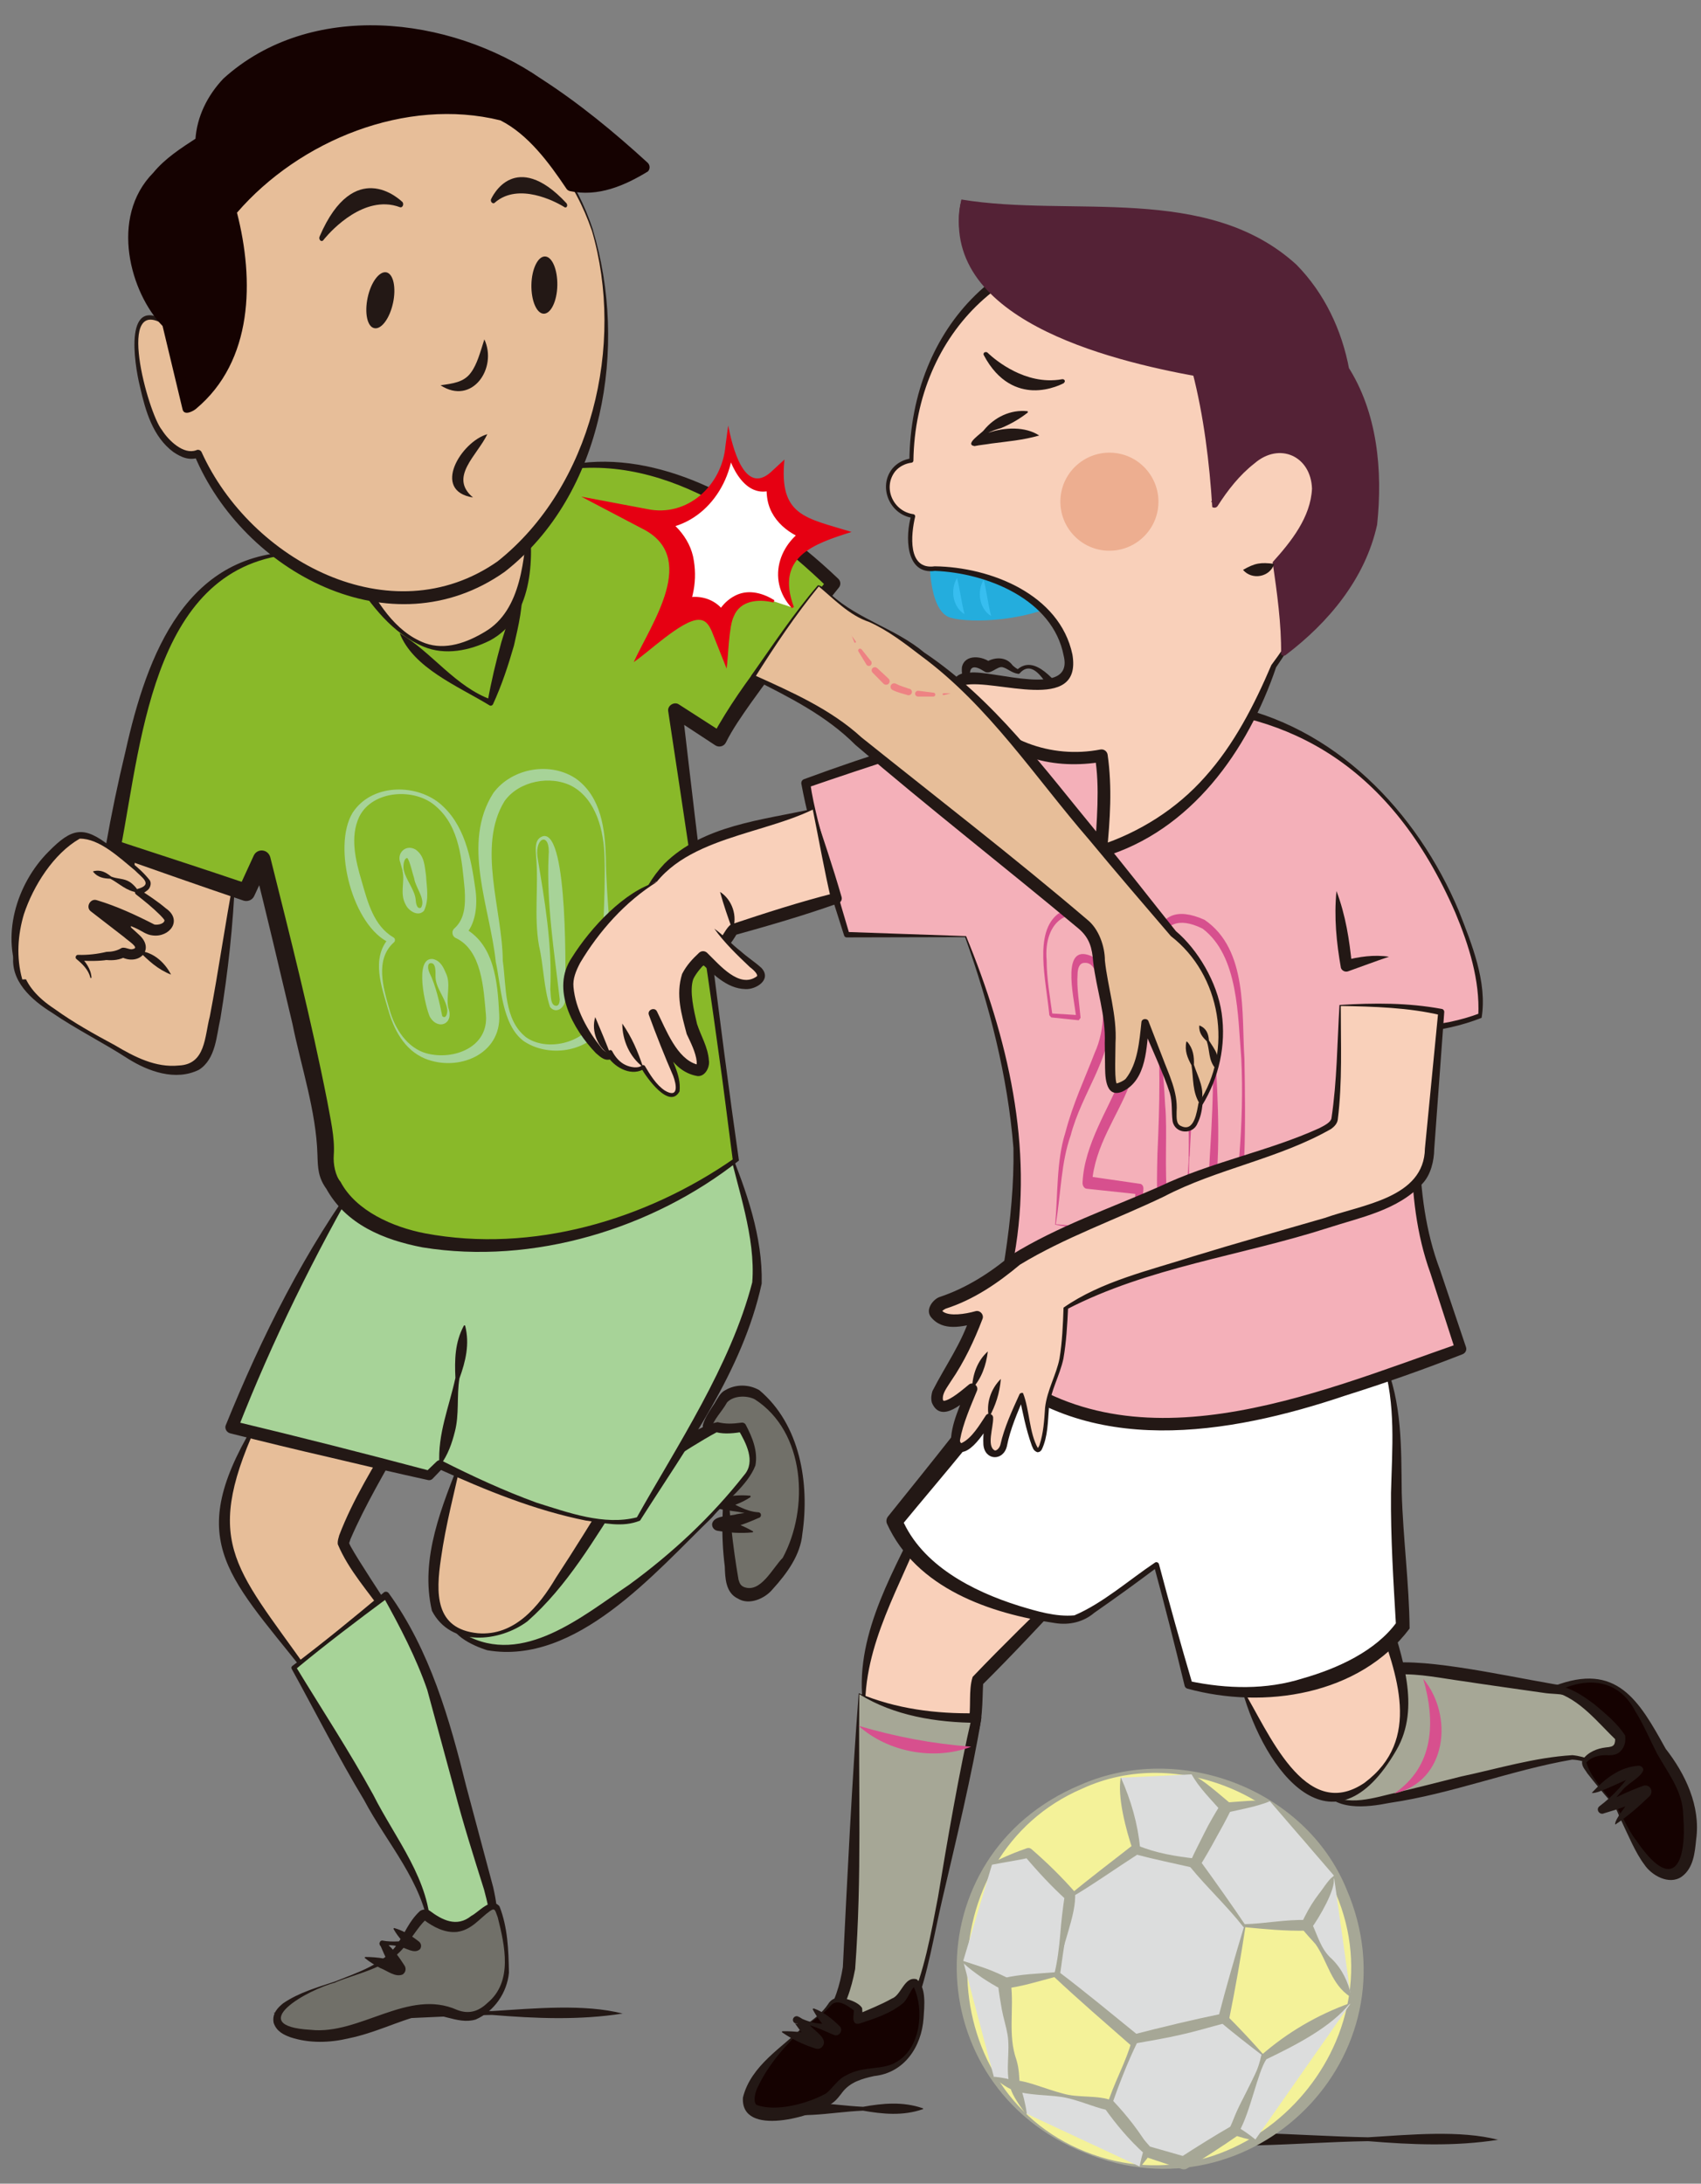 <?xml version="1.0" encoding="UTF-8"?>
<svg id="_レイヤー_2" data-name="レイヤー 2" xmlns="http://www.w3.org/2000/svg" width="118.85" height="152.58" xmlns:xlink="http://www.w3.org/1999/xlink" viewBox="0 0 118.85 152.58">
  <rect x="0" y="0" width="118.85" height="152.58" fill="#808080" stroke="none"/>
  <defs>
    <style>
      .cls-1 {
        fill: #ee8283;
      }

      .cls-2 {
        fill: #717069;
      }

      .cls-3 {
        fill: #231815;
      }

      .cls-4 {
        fill: #24addd;
      }

      .cls-5 {
        fill: #f4f299;
      }

      .cls-6 {
        fill: #e60012;
      }

      .cls-7 {
        fill: #edae90;
      }

      .cls-8 {
        fill: #37bef0;
      }

      .cls-9 {
        fill: #fff;
      }

      .cls-10 {
        fill: #f4b0b9;
      }

      .cls-11 {
        fill: #a7d398;
      }

      .cls-12 {
        fill: none;
      }

      .cls-13 {
        fill: #542236;
      }

      .cls-14 {
        fill: #f9d0ba;
      }

      .cls-15 {
        fill: #89b929;
      }

      .cls-16 {
        fill: #150201;
      }

      .cls-17 {
        fill: #e7be99;
      }

      .cls-18 {
        fill: #a6a796;
      }

      .cls-19 {
        fill: #dcdddd;
      }

      .cls-20 {
        clip-path: url(#clippath);
      }

      .cls-21 {
        fill: #d7508e;
      }
    </style>
    <clipPath id="clippath">
      <rect class="cls-12" width="118.85" height="152.58"/>
    </clipPath>
  </defs>
  <g id="_レイヤー_1-2" data-name="レイヤー 1">
    <g class="cls-20">
      <path class="cls-3" d="M64.47,147.38c-1.4.48-2.78.34-4.17.1-2.31.09-4.78.74-6.99-.15,2.28-.82,4.65-.23,6.99-.12,1.39-.25,2.78-.38,4.17.1.04.01.04.07,0,.08"/>
      <path class="cls-3" d="M104.7,149.51c-3.04.48-6.07.35-9.11.1-5.06.08-10.23.74-15.22-.14,5.03-.85,10.16-.22,15.22-.13,2.95-.18,6.4-.52,9.11.18"/>
      <path class="cls-18" d="M92.27,124.76s.5,1.15,2.34,1.27c1.84.12,13.49-3.16,14.85-3.24,1.35-.08,2.85.89,2.85.89,0,0,1.35-.65.89-2.33-.45-1.68-2.97-3.28-4.27-3.31-1.29-.03-10.32-1.82-11.45-1.43-1.13.4-5.82,3.95-5.21,8.15"/>
      <path class="cls-3" d="M92.31,124.75c1.1,1.55,3.1,1.04,4.69.64,1.7-.4,3.39-.83,5.09-1.26,2.59-.55,5.12-1.33,7.78-1.49.92.09,1.74.49,2.51.93h-.13c2.44-1.76-.69-4.55-2.62-5.06-.57-.18-1.23-.13-1.81-.23-1.18-.17-4.38-.62-5.6-.81-1.48-.2-3.06-.54-4.52-.47-2.85,1.36-5.54,4.41-5.39,7.75M92.23,124.77c-.6-3.57,2.18-7.13,5.28-8.6,3.17-.19,9.15,1.26,12.33,1.71,2.22.72,5.29,4.09,2.53,5.92-.84-.32-1.48-.8-2.52-.85-4.24.73-8.42,2.39-12.73,3.02-1.62.32-4.01.64-4.89-1.2"/>
      <path class="cls-14" d="M60.43,119.72s-.23-2.11.23-4.31c.46-2.2,3.76-9.17,3.76-9.17,0,0,2.75-.96,5.14.37,2.39,1.33,5.14,4.31,5.14,4.31l-6.42,6.56s0,2.43-.37,3.85c-.37,1.42-7.48-1.61-7.48-1.61"/>
      <path class="cls-3" d="M60.4,119.75c-.93-4.9,1.74-9.41,3.8-13.64,4.19-1.62,7.9,1.9,10.73,4.59.12.12.12.31,0,.44-2.09,2.24-4.18,4.49-6.36,6.65l.13-.31c-.08,1.34.01,3.07-.61,4.26-.17.19-.35.24-.51.28-2.61.1-4.87-1.25-7.19-2.27M60.46,119.7c1.81.59,3.74,1.24,5.63,1.57.5.06,1.09.18,1.44-.03.06-.24.11-.58.14-.87.21-1.01-.02-2.25.29-3.2,2.11-2.21,4.31-4.35,6.5-6.48v.45c-1.99-2.04-4.07-4.73-7.09-5.04-.97-.09-1.98.07-2.87.39l.15-.13c-1.64,4.37-4.38,8.54-4.19,13.35"/>
      <path class="cls-14" d="M86.81,118.06s2.58,6.76,5.62,7.46c3.04.7,5.71-3.49,5.72-5.91,0-2.43-1.53-6.71-1.53-6.71l-9.82,5.17Z"/>
      <path class="cls-3" d="M86.85,118.08c1.75,2.83,4.3,9.34,8.49,6.49,4.03-3.02,2.25-7.58.86-11.52l.63.25c-3.27,1.76-6.52,3.23-9.99,4.78M86.77,118.05c3.07-1.9,6.37-3.86,9.65-5.55.22-.12.49-.04.61.18.9,3.02,2.27,6.62.54,9.6-4.44,7.69-9.19,1.58-10.79-4.23"/>
      <path class="cls-9" d="M96.67,95.11s1.1,2.98.92,6.51c-.18,3.53.46,11.93.46,11.93,0,0-1.65,3.07-8.03,4.45-3.25.7-6.97-.28-6.97-.28l-2.25-8.39s-3.9,2.89-5.27,3.67c-1.38.78-7.71-1.15-10.09-3.07-2.38-1.93-2.93-3.62-2.93-3.62,0,0,7.84-9.49,8.81-11.24s20.23-4.13,25.36.05"/>
      <path class="cls-3" d="M96.72,95.08c1.26,2.93,1.18,6.09,1.22,9.2.09,3.16.52,6.38.55,9.51-3.51,4.67-10.18,5.67-15.53,4.2-.1-.03-.17-.11-.19-.2-.68-2.82-1.39-5.62-2.15-8.42l.29.1c-1.46,1.1-2.94,2.17-4.45,3.22-.75.64-1.73.88-2.74.72-4.55-.66-9.7-2.43-11.75-6.95-.07-.17-.03-.36.07-.49,3.05-3.79,6.15-7.64,9.03-11.56,5.17-2.68,21.06-3.18,25.65.65M96.62,95.15c-4.91-3.24-19.51-2.01-24.78.22-2.65,3.98-5.89,7.61-8.91,11.29,0,0,.1-.52.1-.52,1.37,3.21,4.9,5.04,8.15,6.06,1.25.38,2.6.79,3.89.67,1.99-.85,3.8-2.46,5.62-3.68.1-.08.26-.02.29.11.74,2.8,1.52,5.59,2.34,8.37l-.2-.2c2.61.54,5.35.62,7.92-.2,2.42-.69,5.1-1.91,6.56-3.94l-.06.28c-.18-3.1-.38-6.19-.35-9.3.08-3.1.35-6.16-.57-9.15"/>
      <path class="cls-10" d="M67.48,65.45l-8.31-.13s-2.66-8.45-2.86-10.57c0,0,17.29-6.52,26.4-5.65,9.11.86,14.77,5.76,18.49,13.3,2.66,5.39,2.26,8.58,2.26,8.58,0,0-1.93.8-4.32.93,0,0-.73,11.37.53,15.1,1.26,3.73,2.39,7.25,2.39,7.25,0,0-13.7,5.45-20.68,5.32-6.98-.13-9.44-2.39-12.11-4.32,0,0,2.16-10.65,1.8-15.16-.6-7.32-3.59-14.63-3.59-14.63"/>
      <path class="cls-3" d="M67.45,65.48l-8.29.02c-.08,0-.16-.05-.18-.13-1.08-3.46-2.33-7.03-2.99-10.61-.02-.15.07-.28.2-.32,4.71-1.74,9.51-3.23,14.4-4.39,4.89-1.08,10.04-1.96,15-.82,7.63,1.42,13.42,7.47,16.34,14.42.9,2.3,2,4.98,1.59,7.47-1.4.55-2.87.88-4.38.99l.2-.2c-.09,5.62-.75,11.46,1.27,16.81l1.82,5.41c.07.2-.04.41-.23.49-2.7,1.06-5.42,2.02-8.19,2.89-8.15,2.75-18.03,4.4-24.98-1.94-.13-.09-.18-.25-.15-.39.94-4.92,2.02-9.96,1.93-14.97-.4-5-1.68-10-3.37-14.71M67.5,65.41c2.91,7.07,4.74,14.77,3.36,22.38-.33,2.52-.73,5.03-1.2,7.53l-.15-.39c9.41,8.06,22.23,2.5,32.41-1.05l-.23.49-1.75-5.42c-1.96-5.43-1.22-11.41-1.01-17.07,0-.11.1-.2.2-.2,1.45-.07,2.91-.37,4.27-.88l-.11.14c.12-2.44-.66-4.91-1.61-7.18-9-20.65-28.38-14.51-45.26-8.73,0,0,.2-.32.2-.32.1.86.32,1.76.53,2.64.67,2.59,1.43,5.37,2.2,7.91l-.18-.14,8.33.29Z"/>
      <path class="cls-3" d="M93.38,62.26c.64,1.69.91,3.43,1.08,5.18l-.52-.33c1.01-.26,2.06-.42,3.11-.26-.99.33-1.92.69-2.86,1.02-.2.07-.43-.04-.5-.24-.31-1.76-.49-3.54-.31-5.37"/>
      <path class="cls-18" d="M60.02,118.35s2.11,1.15,4.77,1.47c2.66.32,3.44.23,3.44.23,0,0-2.48,12.48-2.93,14.54s-1.28,6.05-2.38,6.88c-1.1.82-5.92.78-5.09-.18s1.56-3.07,1.61-4.86c.04-1.79.6-18.07.6-18.07"/>
      <path class="cls-3" d="M60,118.31c2.6,1.1,5.42,1.45,8.19,1.4.19-.02.36.12.38.32-.59,3.68-1.85,8.91-2.71,12.59-.61,2.59-1.01,5.27-1.96,7.78-.48,1.81-2.74,2-4.29,1.99-.7-.07-1.75.1-2.23-.7-.14-.4.19-.69.2-.73.74-1.01,1.11-2.27,1.31-3.51.31-6.22.64-13.1,1.11-19.14M60.04,118.38c-.07,6.68.19,12.73-.29,19.2-.26,1.37-.69,2.74-1.57,3.87-.14.16-.04.11-.08-.02-.06-.09,0,0,.09.02,1.32.4,3.16.34,4.43-.12.37-.18.65-.66.87-1.11,1.09-2.42,1.55-5.07,2.05-7.67.61-3.71,1.51-8.95,2.36-12.57,0,0,.37.4.37.4-2.84-.02-5.8-.49-8.23-2"/>
      <path class="cls-16" d="M56.26,141.55s1.19-.73,1.74-1.51c.55-.78,1.97.32,1.97.32v.74s2.61-.92,3.03-1.51c.41-.6.87-1.61,1.19-.64.32.96.32,2.25-.14,3.62-.46,1.38-1.56,1.97-2.57,2.15-1.01.18-2.25.24-3.12,1.5-.72,1.05-4.17,1.8-5.41,1.39-1.24-.41-.46-1.97.41-3.07.87-1.1,1.97-2.15,2.89-2.98"/>
      <path class="cls-3" d="M56.23,141.52c.62-.41,1.24-.89,1.64-1.5.1-.17.29-.35.52-.39.51-.12,1.62.24,1.85.69v.04s.05.73.05.73l-.44-.31c.82-.36,1.68-.69,2.46-1.13.67-.23.87-1.59,1.74-1.35.7.57.53,1.92.48,2.72-.14,2-1.35,3.82-3.45,4.04-.88.19-1.68.43-2.22,1.13-.13.17-.4.55-.69.75-1.29.96-6.44,2.43-6.26-.38.56-2.26,2.77-3.5,4.31-5.04M56.28,141.59c-1.33,1.22-2.6,2.66-3.36,4.29-.24.52-.27,1.1-.03,1.21,1.38.48,3.53-.1,4.82-.81.42-.31.83-1,1.38-1.25,1.26-.73,2.6-.33,3.59-.98,1.63-.97,1.92-3.57,1.17-5.2-.02-.04-.07-.07-.04-.04.03.03.1,0,.06.02-.26.25-.42.78-.75,1.12-.89.74-1.99,1.09-3.06,1.44-.64.17-.38-.71-.39-1.04l.11.22c-.44-.35-1.26-1-1.74-.43-.52.58-1.15,1.03-1.78,1.43"/>
      <path class="cls-16" d="M112.56,125.84s-2.12-2.42-1.84-2.78c.28-.36.77-.68,1.71-.7.95-.02.77-1.01.77-1.01,0,0-2.75-3.15-4.51-3.34,0,0,1.59-.81,3.48-.47,1.9.34,3.34,3.91,4.02,5.01.68,1.1,1.77,2.41,1.86,4.22.04.88.32,4.88-1.85,4.12-.93-.32-1.57-1.33-2.45-2.96-.89-1.62-.7-1.63-1.19-2.09"/>
      <path class="cls-3" d="M112.53,125.87c-.55-.62-1.12-1.32-1.63-1.97-.15-.27-.47-.53-.32-.94.36-.53,1.01-.79,1.61-.86.35-.03.48-.07.57-.18.08-.09.11-.33.08-.51l.08.18c-1.28-1.23-2.54-2.87-4.3-3.37-.21-.03-.24-.35-.04-.41,4.38-1.69,5.92.98,7.8,4.38,1.36,1.74,2.46,4,2.13,6.35-.09.89-.18,1.99-1.01,2.59-.89.62-2.13-.11-2.61-.85-.61-.8-1.14-2.08-1.57-2.98-.26-.49-.37-1.06-.8-1.42M112.59,125.81c.75.83,1.05,1.94,1.75,2.81,2.49,3.64,3.54,1.77,3.27-1.75-.02-1.68-1-2.87-1.83-4.34-.52-1.01-.93-2.01-1.51-2.94-1.17-2.28-3.39-2.46-5.48-1.4l-.08-.42c1.04.12,1.87.71,2.67,1.3.78.66,1.63,1.34,2.17,2.2.04.38,0,.76-.32,1.09-.31.33-.81.29-1.01.28-.52,0-1.04.13-1.38.51.27.94,1.1,1.86,1.74,2.65"/>
      <path class="cls-3" d="M56.84,140.33c.72.25,1.3.73,1.83,1.25.27.26-.02.74-.37.62-.87-.35-1.71-.84-2.69-.82,0,0-.06,0-.11-.04-.26-.23.04-.61.35-.4.27.15.53.36.74.57.33.43,1.38.96.82,1.55-.12.1-.28.12-.42.08-.82-.26-1.6-.62-2.34-1.13-.03-.02-.02-.08.03-.08.9-.02,1.75.11,2.58.34l-.48.73c-.42-.5-.82-1.04-1.2-1.57-.03-.05-.03-.04.02-.03.11.03.34-.07.31-.29-.08-.21-.08-.13-.14-.19-.06-.02-.03,0-.03,0,.46.23.96.42,1.48.47.42.04.85.01,1.26.1l-.36.64c-.52-.49-.99-1.08-1.33-1.72-.02-.03.01-.06.04-.05"/>
      <path class="cls-3" d="M111.23,125.26c.88-.94,1.91-1.8,3.27-1.88.17,0,.32.13.32.3-.16.53-1.15.95-1.51,1.47-.42.45-.77.96-1.13,1.47l-.33-.48c.96-.52,1.94-.99,2.97-1.36.23-.08.47.04.55.27.05.16,0,.34-.11.45-.74.72-1.52,1.4-2.4,1.99-.14-.34,1.4-2.13,1.76-2.59l.49.71c-.98.44-2,.79-3.03,1.09-.31.15-.6-.25-.34-.48,1.01-.76,1.82-1.66,2.49-2.73l.28.55c-.66.12-2.93,1.39-3.29,1.23"/>
      <path class="cls-3" d="M67.91,48.43c-.42-.57-.77-1.04-.7-1.81.2-.95,1.47-.79,2.04-.3h-.44c.6-.42,1.48-.48,1.94.17.13.12.3.25.42.29l-.15.06c1.28-1.25,2.79.9,3.58,1.8.19.25-.01.63-.32.61-2.1-.03-4.37-.29-6.35-.82M67.96,48.36c2.22-.19,4.19-.19,6.33.11l-.35.61c-.56-.7-1.58-3.24-2.67-2.06-.03.05-.09.08-.15.06-.45-.07-.71-.37-1.07-.46-.37-.09-.85.56-1.25.31-1.43-.94-1.02.55-.84,1.43"/>
      <path class="cls-4" d="M64.95,38.55s-.18,4.13,1.46,4.61c1.4.41,5.64.3,8.49-1.46,2.85-1.76-9.95-3.16-9.95-3.16"/>
      <path class="cls-14" d="M93.51,35.45c.36-9.82-6.19-18.03-14.62-18.33-8.43-.31-14.86,5.24-15.22,15.06,0,0-1.53.12-1.64,1.76-.12,1.82,1.76,2.12,1.76,2.12,0,0-.55,2.06.12,3.1.67,1.03.97.24,3.52.79,2.55.55,6.01,2.06,6.98,5.04.97,2.97-.91,2.91-2.85,2.79-1.94-.12-4.07-.67-4.49-.18-.42.49.14,1.23,1.15,2.37.99,1.1,3.71,3.68,8.72,2.84.44,2.62-.04,6.69-.04,6.69,7.58-2.42,10.42-8.82,12.07-12.92,1.94-2.59,4.4-7.23,4.54-11.11"/>
      <path class="cls-3" d="M93.47,35.45c.42-8.16-5.15-17.05-13.67-17.87-9.05-1.01-15.84,5.64-15.98,14.61,0,.07-.06.13-.13.14-.42.05-.85.26-1.13.59-.91,1.14-.16,2.82,1.27,3.01.08.02.13.1.11.18-.29,1.23-.55,3.73,1.37,3.46,3.89.05,8.73,1.95,9.62,6.16.71,4.2-5.4,1.68-7.55,2.14-.14.24.18.63.42.97,2.05,2.88,5.64,4.2,9.09,3.53.24-.04.46.12.5.36.33,2.31.17,4.56-.05,6.82l-.56-.46c2.84-.93,5.43-2.56,7.42-4.81,2.02-2.25,3.43-5,4.63-7.81,2.38-3.19,4.36-6.96,4.65-11M93.56,35.45c-.21,4.01-2.27,8.08-4.4,11.18-1.97,5.82-5.96,11.45-12.12,13.26-.22.08-.47-.05-.54-.27.11-2.24.37-4.57,0-6.76l.52.37c-1.62.27-3.33.24-4.93-.27-2.26-.75-4.76-2.61-5.55-4.91-.01-.33.09-.67.45-.89.31-.16.54-.15.77-.16,1.61-.2,7.3,1.83,6.56-1.18-.75-3.94-5.37-5.79-9-5.93-2.09.29-2.07-2.48-1.65-3.88l.11.18c-1.61-.21-2.46-2.18-1.42-3.46.33-.39.8-.63,1.31-.7l-.13.13c.1-9.29,6.76-16.38,16.34-15.33,8.85.96,14.13,10.33,13.68,18.61"/>
      <path class="cls-13" d="M67.19,13.97s-3.22,8.68,16.5,11.95c0,0,1.52,6.37,1.15,9.29,0,0,3.84-6.11,6.43-2.73,2,2.61-2.24,6.92-2.24,6.92,0,0,.79,3.4.67,6.19,0,0,6.61-4.73,6.31-11.23-.3-6.49-2.18-8.49-2.18-8.49,0,0-1.03-7.52-7.83-9.71-6.8-2.18-14.32-1.15-18.81-2.18"/>
      <path class="cls-13" d="M67.21,14.01c-1.05,8.07,10.56,10.4,16.55,11.54.15.02.27.14.31.29.35,1.54.64,3.08.86,4.64.2,1.58.38,3.16.19,4.76,0,0-.5-.18-.5-.18,1.32-1.93,4.35-5.4,6.62-2.85,1.97,2.2-.73,6.01-2.05,7.15.44,2.05.79,4.11.75,6.23l-.37-.2c2.79-2.23,5.23-5.32,5.9-8.88.36-3.36-.12-7.45-1.97-10.34-.62-2.54-1.59-5.19-3.52-7.07-6.1-5.6-15.32-3.34-22.77-5.09M67.17,13.94c7.66,1.27,17.17-1.15,23.42,4.56,1.96,2,3.17,4.57,3.68,7.31l-.12-.25c2.1,3.24,2.47,7.33,2.07,11.1-.82,3.76-3.39,6.84-6.39,9.11-.1.08-.25.05-.32-.05.03-2.12-.29-4.35-.59-6.44,1.29-1.43,2.66-3.14,2.75-5.14-.08-2.28-2.28-3.27-4.02-1.76-1.03.8-1.87,1.87-2.57,2.97-.08.13-.25.16-.38.08-.19-3.07-.59-6.36-1.38-9.42,0,0,.31.29.31.29-6.12-1.12-18.23-4.03-16.46-12.36"/>
      <path class="cls-3" d="M86.85,39.82c.84-.48,1.22-.54,2.18-.42-.3.93-1.55,1.16-2.18.42"/>
      <path class="cls-3" d="M71.82,28.82c-.59.46-1.2.81-1.87,1.09-.65.18-1.43.45-1.66,1.17l-.28-.31c.35-.23.7-.42,1.08-.54,1.1-.38,2.55-.44,3.52.2-1.15.33-2.2.41-3.34.56-.39.07-.8.1-1.18.18-.74-.12.51-.9.66-1.12.74-.9,1.85-1.44,3.03-1.32.04,0,.05.06.02.08"/>
      <path class="cls-21" d="M73.72,85.59c.2-2.07.08-4.47.72-6.46.53-2.04,1.37-3.79,2.05-5.57.75-1.65.78-3.8.06-5.67-.19-.43-.43-.64-.78-.61-.32,0-.47.32-.48.79-.07.94.12,1.99.21,3.05l-.13.17-1.92-.2-.13-.15c-.24-2.51-1.1-5.77.62-7.1,5.06-2.15,7.23,8.25,4.96,12.02-.83,2.15-2.4,4.19-2.6,6.78l-.29-.45,3.66.53c.14.02.24.19.22.37-.08,1.08-.18,2.15-.31,3.23-.01.16-.13.29-.25.28-1.91-.32-3.78-.7-5.6-1.03M73.77,85.54c1.88.17,3.75.33,5.62.5-.08.09-.17.19-.26.28.1-1.08.17-2.16.21-3.24.08.12.15.25.23.37-1.21-.13-2.43-.26-3.65-.39-.17-.02-.3-.22-.28-.45.12-2.63,1.83-5.16,2.65-7.24,1.34-2.91,1.33-7.85-1.29-10.59-2.21-1.89-4.11-.4-3.87,2.32,0,1.24.23,2.55.41,3.86l-.13-.15c.64.04,1.28.08,1.92.12l-.13.17c-.2-1.57-1.11-5.39,1.21-4.22,1.12,1,1.14,2.76,1.25,4.06-.1,3.19-2.06,5.4-2.85,8.39-.68,1.93-.67,3.99-1.04,6.19"/>
      <path class="cls-21" d="M80.76,70.46c-.47-3.53-.61-7.98,3.4-6.19,3.04,2.07,2.58,6.54,2.79,9.72.04,2.26.07,4.54-.01,6.83.05,3.73-1.52,8.56-4.78,6.46-1.53-1.41-1.33-4.36-1.29-6.66.16-3.42.24-6.82-.1-10.16M80.83,70.46c.25,2.23.46,4.49.58,6.77.34,3.45-.97,11.16,3.24,9.41,1.46-1.11,1.75-3.85,1.94-5.85.18-2.28.25-4.55.14-6.82-.25-3.01-.19-7.17-2.7-9.08-3.49-1.74-3.56,2.41-3.19,5.57"/>
      <path class="cls-21" d="M83.11,80.8c-.07.88-.14,3.86.97,2.83.28-.46.34-1.24.4-1.93.21-3.7.5-7.38-.04-11.02-.07-.75-.48-3.35-1.28-2.64-.35.76.1,2.93.12,3.95.25,2.92-.02,5.85-.16,8.82M83.05,80.79c.09-3.73-.39-7.41-.67-11.04-.03-.83-.19-2.44.75-2.6,1.44,0,1.64,2.36,1.67,3.56.09,3.63.49,7.33.24,11.05-.09.75-.18,1.58-.69,2.25-.29.34-.7.36-.97.11-.65-.85-.33-2.24-.32-3.33"/>
      <path class="cls-14" d="M93.65,70.25s4.26-.18,7.06.46c0,0-.71,8.68-.87,10.23-.28,2.62-4.22,3.58-5.73,4.08-1.51.5-14.58,4.04-16.37,4.77-1.79.73-3.26,1.56-3.26,1.56,0,0-.09,2.8-.37,3.85-.28,1.05-.92,2.2-.96,3.39-.05,1.19-.37,3.26-.78,2.61-.41-.64-.96-3.71-.96-3.71,0,0-1.05,2.29-1.24,3.35-.18,1.05-1.33,1.05-1.19-.37l.14-1.42s-1.77,3.04-2.34,1.79c-.23-.51,1.15-3.81,1.15-3.81,0,0-1.38,1.24-1.93,1.24s-.73-.64-.18-1.51c.55-.87,1.28-1.97,1.74-3.03.46-1.05.69-1.7.69-1.7,0,0-1.79.55-2.57,0-.78-.55.09-1.05.87-1.24.78-.18,3.26-1.7,4.36-2.71,1.1-1.01,8.71-4.08,11.47-5.37,2.75-1.28,10.07-3.18,10.82-4.31.37-.55.46-8.16.46-8.16"/>
      <path class="cls-3" d="M93.61,70.22c2.41-.15,4.76-.16,7.14.28.1.02.17.12.16.22l-.7,9.57c-.01.8-.23,1.79-.82,2.41-1.71,1.87-4.34,2.36-6.61,3.1-6.06,1.95-12.55,2.74-18.23,5.68,0,0,.08-.13.08-.13-.06,1.2-.12,2.39-.33,3.59-.26,1.2-.9,2.25-1.01,3.42-.08.96-.07,2.02-.5,2.92-.04.07-.13.2-.32.19-.3-.13-.29-.31-.37-.44-.42-1.16-.64-2.33-.89-3.51l.36.05c-.48,1.14-.98,2.26-1.22,3.49-.26,1.06-1.55,1-1.64-.12-.04-.74.08-1.27.11-1.92l.52.17c-.49.81-2.02,3.4-2.9,1.7-.03-1.44.69-2.67,1.12-4l.59.41c-.75.63-2.39,2.25-3.04.71-.08-.31-.03-.58.04-.81.93-1.83,2.06-3.35,2.67-5.32l.53.55c-1.08.25-2.47.65-3.32-.42-.39-.54.19-1.23.61-1.38,1.84-.61,3.54-1.68,5.02-2.94,3.27-2.02,6.89-3.25,10.33-4.77,3.63-1.74,7.58-2.45,11.19-4.09.37-.19.8-.41.85-.69.39-2.61.4-5.24.56-7.92M93.68,70.28c0,2.61.12,5.32-.21,7.96-.04.29-.28.51-.46.64-3.67,2.1-7.99,2.79-11.69,4.73-3.36,1.61-6.94,2.86-10.06,4.76-1.54,1.29-3.24,2.45-5.18,3.07-.16.07-.28.2-.27.19,0-.1-.04-.07.11.04.45.3,1.49.16,2.23-.05.33-.1.63.26.49.56-.57,1.49-1.28,3-2.19,4.32-.28.46-.62.84-.57,1.3.03.07.01.06.09.08.47-.07,1.27-.76,1.71-1.12.28-.26.73.08.58.42-.44,1.08-.98,2.29-1.18,3.42-.01.15-.01.09.04.2.05.03,0,.05.09.02.7-.34,1.22-1.24,1.66-1.9.15-.26.55-.11.52.17.02.64-.47,1.97.12,2.26.13.02.33-.17.39-.41.27-1.21.82-2.38,1.33-3.51.04-.09.16-.13.25-.09.46,1.17.43,2.78,1.04,3.85-.06.04.08-.1.11-.22.28-.84.33-1.72.39-2.61.14-1.24.79-2.3,1.01-3.44.19-1.16.24-2.36.28-3.55,2.63-1.84,6-2.6,9.05-3.58,3.06-.94,6.14-1.8,9.21-2.69,2.6-.93,6.94-1.39,6.99-4.85l.93-9.54.16.22c-2.23-.53-4.68-.6-6.98-.64"/>
      <path class="cls-3" d="M67.92,97.04c.02-.98.37-1.96,1.1-2.61-.12.97-.43,1.88-1.1,2.61"/>
      <path class="cls-3" d="M69.93,96.35c-.08.99-.36,1.84-.83,2.71-.22-.98.12-2.01.83-2.71"/>
      <path class="cls-3" d="M74.35,26.76s-.97.55-2.18.51c-1-.04-2.4-.49-3.44-2.47-.03-.07,0-.14.06-.18.03-.01.06-.02.1-.02.05,0,.09.02.12.05.02.02,1.84,1.84,4.2,1.92.33.01.67-.01.99-.07.08-.02.16.02.19.08.03.06,0,.14-.06.17"/>
      <path class="cls-8" d="M66.87,40.39c.23.9.29,1.64.52,2.52-.83-.49-1.01-1.73-.52-2.52"/>
      <path class="cls-8" d="M68.73,40.52c.23.9.29,1.64.52,2.52-.83-.49-1.01-1.73-.52-2.52"/>
      <path class="cls-2" d="M50.78,103.04s-1.56-2.57-1.41-3.27c.15-.71.86-1.46,1.11-1.96.25-.5,1.81-1.11,2.97.05s2.16,3.02,2.47,4.88c.3,1.86-.1,5.33-.91,6.34-.81,1.01-1.81,2.67-2.97,2.31-1.16-.35-.81-1.31-1.11-2.92-.3-1.61-.15-5.44-.15-5.44"/>
      <path class="cls-3" d="M50.74,103.06c-.67-1.02-1.74-2.19-1.63-3.49.15-.55.51-1.04.8-1.49.22-.35.42-.78.76-.94.74-.44,1.67-.42,2.39,0,2.85,2.4,3.52,6.52,3,10.04-.13,1.46-1.06,2.75-2.09,3.88-.52.63-1.62,1.13-2.41.64-.88-.41-.89-1.48-.92-2.25-.27-2.12-.2-4.3.09-6.39M50.82,103.03c.11,2.49.36,4.92.78,7.34.08.29.16.42.38.52,1.16.45,1.98-1.3,2.71-2.04,1.86-3.45,1.59-8.8-1.96-11.08-.59-.29-1.49-.25-1.93.22-.36.66-.96,1.19-1.14,1.92.14,1.1.74,2.09,1.16,3.13"/>
      <path class="cls-3" d="M52.45,104.6c-.64.43-1.33.66-2.04.83l.02-.73c.85.33,1.61.92,2.57.97.24.04.22.36-.01.4-.86.39-1.74.69-2.66.89v-.87c.77.21,1.53.48,2.27.9.04.02.02.08-.02.08-.84.09-1.65.02-2.45-.11-.24-.04-.41-.26-.37-.51.16-.59,1.22-.49,1.72-.65.46-.09.93-.11,1.4-.14v.4c-.83-.49-1.79-.43-2.68-.64-.37-.1-.34-.66.02-.73.71-.16,1.43-.26,2.19-.18.04,0,.05.06.02.08"/>
      <path class="cls-17" d="M18.22,98.87s-2.42,4.63-2.57,6.74c-.15,2.11.7,4.33,1.81,5.84,1.11,1.51,3.92,5.28,3.92,5.28l5.74-4.03s-2.87-4.08-3.12-4.78c-.25-.71,3.83-7.6,3.83-7.6,0,0-9.71-1.61-9.61-1.46"/>
      <path class="cls-3" d="M18.26,98.86c-4.2,8.88-1.96,10.44,3.23,17.79l-.18-.03c1.92-1.34,3.79-2.74,5.65-4.15l-.07.4c-1.13-1.64-2.52-3.13-3.29-4.97-.02-.29.05-.4.1-.62.97-2.54,2.42-4.83,3.78-7.16l.29.62c-2.72-.51-6.85-1.3-9.5-1.87M18.17,98.87c.29-.12.43-.02.65-.03.38,0,1.43.14,1.82.16,2.35.26,4.92.59,7.25.93.29.03.44.38.29.62-1.29,2.31-2.66,4.6-3.7,7.01-.08.33-.14.17.03.51.57,1.03,2.18,3.45,2.84,4.48.1.13.07.31-.07.4-1.97,1.27-3.92,2.55-5.83,3.9-.06.04-.14.03-.18-.03-5.55-6.99-8.53-9.33-3.11-17.95"/>
      <path class="cls-11" d="M31.5,112.86s-.35.76,1.11,1.61c1.46.86,3.84,1.63,8.76-1.51,5.43-3.47,10.22-9.06,10.92-9.97.71-.91.05-2.42-.45-3.27,0,0-1.11.2-1.71,0-.61-.2-10.72,6.79-14.14,8.86-3.42,2.06-4.58,2.67-4.48,4.28"/>
      <path class="cls-3" d="M31.55,112.87c-.11.62.46,1.06.95,1.35,4.03,2.24,8.21-1.3,11.46-3.49,2.99-2.18,5.75-4.75,8.04-7.67.82-.94.12-2.25-.42-3.17l.33.15c-.56.11-1.29.18-1.84.04-1.01.54-2.48,1.47-3.61,2.22-3.08,2.02-7.37,4.9-10.53,6.7-.91.51-1.83.99-2.69,1.54-.85.52-1.74,1.21-1.67,2.33M31.46,112.85c-.18-2.29,2.62-3.22,4.12-4.4,3.48-2.26,6.86-4.69,10.4-6.87,1.24-.68,2.8-1.95,4.16-2.21.55.14,1.04.12,1.64.04.13-.03.27.03.33.15.45.86.86,1.84.67,2.84-.54,1.4-2.08,2.49-3.04,3.64-4.02,3.89-9.49,10.33-15.69,9.27-1.03-.32-2.88-1.16-2.59-2.46"/>
      <path class="cls-17" d="M32.26,101.84s-3.17,9.01-1.51,11.12c1.66,2.11,4.83,1.46,6.54-.25,1.71-1.71,5.79-8.35,5.79-8.35l-10.82-2.52Z"/>
      <path class="cls-3" d="M32.28,101.87c-.51,2.31-1.14,4.68-1.47,7.03-.35,2.38-.46,4.92,2.58,5.22,2.56.21,4.27-1.88,5.46-3.89,1.32-2.01,2.59-4.07,3.84-6.12l.28.68c-3.62-.84-7.06-1.85-10.7-2.92M32.24,101.8c3.58.59,7.34,1.27,10.94,2.11.25.05.4.3.34.54-1.99,3.09-3.88,6.38-6.67,8.84-1.96,1.46-5.36,1.81-6.67-.74-.87-3.68.73-7.37,2.05-10.75"/>
      <path class="cls-11" d="M50.88,80.19s1.81,4.48,2.06,8.66c.25,4.18-8.36,17.31-8.36,17.31,0,0-2.87,1.51-13.84-3.82l-.76.75-13.79-3.37s2.16-5.54,4.78-10.42c2.62-4.88,4.33-7.35,4.33-7.35"/>
      <path class="cls-3" d="M50.92,80.18c1.22,2.99,2.38,6.23,2.3,9.51-1.34,6.14-5.19,11.35-8.5,16.56-1.24.51-2.56.15-3.77,0-3.59-.72-7.01-2.12-10.34-3.63l.35-.06-.74.77c-.08.08-.19.11-.3.09-2.32-.51-4.62-1.05-6.93-1.6-2.31-.53-4.61-1.09-6.91-1.67-.23-.06-.38-.3-.32-.53,2.51-6.2,5.58-12.36,9.56-17.7-3.32,5.72-6.3,11.77-8.72,17.96l-.31-.59c4.6,1.1,9.19,2.27,13.76,3.48l-.31.09s.77-.74.78-.75c.1-.09.23-.11.34-.05,2.16,1.09,4.36,2.11,6.64,2.94,2.21.69,4.7,1.61,7,1.02,2.77-4.94,6.56-10.61,8.06-16.42.25-3.15-1.04-6.61-1.65-9.43"/>
      <path class="cls-17" d="M16.39,61.3s-1.17,10.61-2.01,12.39c-.84,1.79-3.91,1.06-5.36.11-1.45-.95-6.64-3.4-7.53-5.36-.89-1.95.61-4.8,1.84-4.97,1.23-.17,5.3,2.35,5.3,2.35l.5-7.31,7.26,2.79Z"/>
      <path class="cls-3" d="M16.43,61.28c-.14,3.35-.49,6.6-1.03,9.88-.28,1.2-.31,2.83-1.5,3.59-1.64.81-3.56.11-4.98-.79-1.73-1.12-3.58-2.03-5.29-3.2-1.42-.88-2.97-2.24-2.68-4.1.15-1.32.69-2.72,1.92-3.43.45-.25,1.03-.13,1.48,0,1.65.55,3.09,1.34,4.53,2.21l-.68.35c.15-2.15.39-5.19.59-7.31.01-.2.18-.35.38-.33,2.51.97,4.94,2.11,7.27,3.12M16.36,61.32c-2.55-.85-4.98-1.63-7.35-2.48l.48-.31c-.08,2.11-.27,5.18-.41,7.32-.01.33-.41.53-.68.35-1.4-.8-2.82-1.68-4.3-2.2-.81-.33-1.21,0-1.69.61-1.66,2.39-.94,4.35,1.39,5.88,1.33.96,2.77,1.76,4.22,2.54,1.38.82,2.86,1.59,4.48,1.42,1.88-.08,1.79-2.03,2.16-3.43.62-3.21,1.07-6.51,1.69-9.7"/>
      <path class="cls-15" d="M36.82,33.55s4.15-2.24,10.04-.25c5.89,1.99,11.37,7.47,11.37,7.47,0,0-6.81,8.3-7.97,10.87l-3.07-1.99,4.23,31.46s-10.04,7.72-21.75,5.56c-5.21-.96-6.39-3.9-6.39-3.9,0,0-.66-.66-.5-2.49.17-1.83-4.48-20.25-4.48-20.25l-1.08,2.32-9.3-3.15s1.91-12.04,4.48-15.77c2.57-3.74,5.56-4.73,8.8-4.81"/>
      <path class="cls-3" d="M36.79,33.5c5.67-2.84,12.27-.37,17.08,3.1,1.67,1.15,3.22,2.43,4.7,3.84.18.17.19.44.04.62-2.03,2.51-4.23,5.39-6.13,8.04-.64.91-1.3,1.85-1.76,2.78-.13.27-.48.37-.74.2l-3.06-2.01.76-.48c1.05,9.11,2.66,22.54,3.95,31.5-6.02,4.76-14.38,7.32-22.1,6.07-2.66-.51-5.38-1.58-6.77-4.17l.12.18c-.67-.86-.67-1.58-.7-2.49-.09-3.05-1.14-6.14-1.75-9.16-.89-3.78-1.79-7.57-2.73-11.34l1.14.11-1.08,2.32c-.13.28-.45.41-.74.32-3.1-1.05-6.19-2.14-9.29-3.23-.24-.09-.38-.33-.34-.58.39-2.23.85-4.43,1.38-6.63,1.5-6.74,4.25-14.14,12.42-13.93.08,0,.08.12,0,.12-10.42.28-11.24,12.74-12.76,20.61l-.35-.58c3.11,1.02,6.22,2.03,9.32,3.08l-.74.32,1.07-2.33c.14-.31.5-.44.81-.3.17.08.29.23.34.4,1.42,5.68,2.86,11.34,3.99,17.09.2,1.15.54,2.51.45,3.74-.05.63.12,1.46.47,1.86,1.07,2.04,3.67,3.18,5.92,3.61,7.49,1.4,15.4-.93,21.58-5.23l-.08.19c-.35-2.62-.66-5.25-1.04-7.87-.67-4.98-2.7-18.42-3.48-23.56-.08-.41.43-.72.76-.48l3.08,1.98-.75.22c2.2-4.03,5.24-7.39,8.07-10.97l.03.64c-5.67-5.49-13.28-10.4-21.11-7.61"/>
      <path class="cls-17" d="M36.91,36.21s.5,6.39-2.66,8.14c-3.15,1.74-6.06,1.66-9.55-4.57-3.49-6.23,12.2-3.57,12.2-3.57"/>
      <path class="cls-3" d="M36.94,36.18c.4,2.96.26,7-2.72,8.58-1.4.7-3.12,1.05-4.61.43-2.19-.92-3.68-2.9-4.94-4.82-4.17-6.88,8.84-5.19,12.27-4.2M36.87,36.24c-2.5.01-11.71-1.18-12.26,1.86-.05.62.26,1.28.64,1.94,1.05,1.93,2.3,4.1,4.45,4.9,1.44.52,2.95-.05,4.19-.8,2.58-1.52,2.74-5.18,2.99-7.9"/>
      <path class="cls-11" d="M27.12,70.55c-.45-1.59-1.22-3.59.07-5.02l.05.36c-2.59-1.15-4.04-6.7-2.61-9.09,1.29-2,4.3-2.08,6.05-.7,1.79,1.46,2.23,3.84,2.53,5.99.17,1.12.06,2.53-.82,3.36l-.13-.69c2.3,1.1,2.51,3.88,2.62,6.13.16,2.79-2.87,4.02-5.18,3.08-1.47-.61-2.2-2.07-2.58-3.44M27.21,70.52c.37,1.37,1.26,2.73,2.62,3.09,1.89.49,4.33-.45,4.12-2.72-.16-1.81-.28-4.5-2.11-5.35-.26-.12-.31-.49-.09-.67.73-.66.78-1.63.72-2.7-.2-2.03-.34-4.38-1.99-5.81-1.47-1.35-4.46-1.16-5.38.71-.66,1.4-.26,3.05.17,4.5.42,1.46.84,3.12,2.22,3.93.13.07.14.26.03.35-1.33,1.18-.75,3.17-.31,4.67"/>
      <path class="cls-11" d="M31.23,70.43c-.15-.77-.82-1.43-.8-2.24,0-.35.01-.79-.23-.88-.35-.1-.34.34-.19.67.43.85.72,2.15.89,3.02.29.27.41-.33.33-.56M31.32,70.41c.43,1.13-.7,1.62-1.28.65-.32-.68-1.14-4.2.21-4.05.57.13.76.66.92,1.02.34.73-.01,1.61.15,2.38"/>
      <path class="cls-11" d="M28.22,60.82c.15.69.8,1.4.83,2.11.03.32.13.61.37.49.35-.57-.4-1.42-.48-2.04-.09-.24-.32-1.31-.49-1.43-.26.03-.3.63-.23.88M28.13,60.84l-.16-.57c-.26-.63.35-1.3,1.05-.92.67.45.65,1.23.75,1.86.04.81.23,1.61-.14,2.42-.41.47-1.1,0-1.29-.43-.43-.79-.03-1.59-.22-2.35"/>
      <path class="cls-11" d="M42.33,59.9c.03,2.94.43,5.86.51,8.8.03,1.01-.12,2.08-.67,3.03-1.16,1.82-3.89,2.18-5.6,1-1.52-1.16-1.56-3.84-1.93-5.52-.39-3.8-2.42-8.28-.17-11.8,1.31-1.77,4.03-2.22,5.82-.97,1.72,1.28,1.98,3.5,2.04,5.46M42.24,59.9c-.04-1.83-.58-4.03-2.26-4.96-1.52-.8-3.73-.37-4.73,1.04-1.94,3.17-.14,7.6-.12,11.16.26,1.81.06,4.11,1.63,5.34,1.44,1.01,3.96.41,4.76-1.13.44-.76.51-1.71.53-2.64-.02-2.93.27-5.87.19-8.81"/>
      <path class="cls-11" d="M37.55,59.86c.51,3.08,1.04,6.14.9,9.28.05.35-.02,1.14.42,1.14.17-.01.23-.2.24-.44-.38-3.33-.93-6.67-.78-10.03.16-1.71-.96-1.35-.78.05M37.46,59.87c-.02-.51-.16-1.27.51-1.45,1.75-.29,1.54,9.96,1.52,11.46-.03.54-.65,1-1.06.48-.45-1.37-.44-2.86-.77-4.28-.36-2.05-.02-4.15-.2-6.22"/>
      <path class="cls-3" d="M43.53,140.69c-3.05.48-6.1.35-9.15.1-5.08.08-10.27.74-15.29-.14,5.05-.85,10.2-.22,15.29-.13,2.96-.18,6.42-.52,9.15.18"/>
      <path class="cls-17" d="M41.39,16.09c-3.08-9.33-11.68-11.39-19.7-8.75-6.2,2.04-9.98,8.31-9.97,15.35-.42-.36-.99-.67-1.61-.43-1.23.48-.27,4.84.38,6.61.64,1.77,1.93,3.06,3.12,2.9.08-.01.16-.04.22-.08,3.66,7.64,11.1,11.75,18.32,9.38,8.02-2.64,12.32-15.65,9.24-24.98"/>
      <path class="cls-3" d="M41.35,16.11c-1.17-3.42-3.45-6.58-6.78-8.13-6.44-2.83-15.16-1.19-19.46,4.57-2.17,2.88-3.25,6.53-3.26,10.15,0,.11-.14.17-.21.1-3.68-2.54-1.28,6.11-.33,7.24.47.75,1.52,1.75,2.4,1.42.14-.07.3-.01.37.12,3.43,7.58,13.23,12.85,20.68,7.65,6.59-5.23,8.93-15.16,6.59-23.13M41.43,16.08c2.44,8.11.79,18.43-6.16,23.87-7.94,5.61-18.29,0-21.68-8.13,0,0,.39.12.39.12-.76.3-1.36-.02-1.86-.35-1.45-1.07-1.96-2.9-2.33-4.53-.43-1.71-1.18-6.71,2.02-4.46l-.21.1c-.01-3.67.99-7.39,3.1-10.45,4.21-6.22,13.52-8,20.07-4.63,3.32,1.77,5.54,5.01,6.67,8.47"/>
      <path class="cls-16" d="M16.52,14.86s1.5,6.77-.54,10.21c-2.04,3.44-2.9,3.44-2.9,3.44l-1.35-5.81s-6.82-7.57,2.1-12.89c0,0-.16-5.37,7.63-7.25,7.79-1.88,14.29.64,23.48,9.13,0,0-2.96,1.83-5,1.24,0,0-2.85-4.57-5.43-5.1-2.35-.49-11.55-.86-18,7.04"/>
      <path class="cls-16" d="M16.56,14.87c1.2,4.68,1.15,10.35-2.87,13.7-.16.14-.84.53-.94.01l-1.39-5.8c-2.23-2.29-3.75-7.57-.65-10.71.83-1.01,1.94-1.72,3.03-2.43l-.09.17c.09-1.66.86-3.16,1.96-4.32C21.67,0,31.39,1.08,37.79,5.49c2.67,1.72,5.12,3.74,7.45,5.87.18.16.2.44.03.62-1.62.99-3.48,1.8-5.46,1.37-.11-.03-.2-.1-.25-.19-1.2-1.79-2.67-3.78-4.6-4.75-6.59-1.63-14.03,1.39-18.41,6.46M16.47,14.85c4.23-5.58,11.92-8.78,18.82-7.21,2.25,1.08,3.66,3.07,5.03,5.05l-.25-.19c.72.19,1.55.07,2.34-.17.79-.24,1.58-.61,2.3-1.02l-.07.71c-4.54-4.14-9.55-8.39-15.74-9.56-4.44-.7-9.76-.06-13.09,3.23-1.16,1.16-1.68,2.76-1.88,4.27-2.05,1.32-4.03,3.21-4.29,5.75-.34,2.51.95,4.95,2.45,6.91l1.31,5.82-.33-.26c-.07.01.14-.07.22-.14,3.88-3.23,4.01-8.56,3.18-13.18"/>
      <path class="cls-17" d="M57.2,40.93c.11-.13,1.9,1.9,3.46,2.4,1.56.5,6.98,4.46,9.6,7.65,2.62,3.18,11.72,14.23,11.72,14.23,0,0,2.68,2.07,3.24,5.64.56,3.57-1.34,6.31-1.34,6.31,0,0-.17,2.06-1.23,1.73-1.06-.34-.22-1.28-.89-3.13-.67-1.84-1.73-4.3-1.73-4.3,0,0-.17,3.57-1.34,4.3-1.17.73-1.12-.05-1.12-2.01s.05-2.4-.5-4.91c-.56-2.51.06-3.01-1.67-4.52-1.73-1.51-15.52-12.5-16.69-13.62-1.17-1.12-6.08-3.4-6.08-3.4,0,0,2.79-4.3,4.58-6.36"/>
      <path class="cls-3" d="M57.16,40.9c.25-.02.71.52.92.66,1.91,1.73,4.51,2.37,6.49,4.03,4.9,3.28,8.4,8.13,12.12,12.63,1.86,2.25,3.65,4.56,5.47,6.84,1.52,1.28,2.89,3.57,3.2,5.74.32,2.22-.19,4.52-1.37,6.44l.03-.07c-.05.45-.13.89-.35,1.32-.32.83-1.58.74-1.74-.15-.09-.66,0-1.31-.19-1.95-.43-1.38-1.42-3.43-1.96-4.82l.51-.09c-.19,1.64-.13,3.98-1.88,4.8-1.25.5-1.19-1.25-1.2-1.94l-.02-1.45c.08-1.96-.58-3.73-.81-5.68-.07-.97-.25-1.66-1-2.31-5.13-4.29-10.52-8.48-15.61-12.85-2.04-2.05-4.65-3.35-7.22-4.64-.07-.03-.1-.13-.06-.2,1.51-2.14,2.95-4.33,4.66-6.32M57.23,40.95c-1.65,2.02-3.11,4.2-4.5,6.41l-.06-.2c2.63,1.19,5.37,2.39,7.53,4.37,5.28,4.23,10.62,8.34,15.78,12.74.8.64,1.22,1.87,1.22,2.85.2,1.88.86,3.83.74,5.77l-.02,1.45c0,.48,0,1.07.09,1.36.15-.01.54-.2.65-.33.83-1.05.95-2.61,1.09-3.93.01-.28.42-.32.5-.07l.95,2.45c.45,1.22,1.11,2.48,1.01,3.84,0,.44-.04.88.31,1.02.92.45,1.1-.97,1.22-1.6,2.46-3.68,1.57-8.97-1.93-11.67-1.91-2.23-3.83-4.46-5.7-6.72-3.81-4.4-7-9.35-11.74-12.85-1.15-.88-2.32-1.79-3.64-2.38-1.41-.47-2.5-1.64-3.53-2.49"/>
      <path class="cls-3" d="M82.95,72.79c.42.47.49,1.03.47,1.61.29.9.83,1.74.47,2.75,0,.02-.04.03-.05,0-.55-.86-.44-1.78-.59-2.72-.28-.51-.49-1.01-.36-1.63,0-.02.03-.03.05-.01"/>
      <path class="cls-3" d="M83.84,71.67c.46.19.6.59.63,1.03.36.59.9,1.19.49,1.94-.01.02-.04.02-.05,0-.49-.59-.37-1.23-.59-1.88-.3-.3-.55-.58-.53-1.07,0-.02.02-.04.04-.03"/>
      <path class="cls-17" d="M1.49,68.44s-.91-1.95-.12-4.76c.79-2.81,3.05-4.8,3.74-5.18.68-.38,1.37,0,2.37.65.99.65,2.6,1.95,2.84,2.43.24.48-.68.75-.68.75,0,0,1.78,1.24,2.12,1.78.34.55-.72,1.24-1.58.65-.86-.58-3.56-1.44-3.56-1.44,0,0,2.57,1.95,3.02,2.47.45.51,0,1.17-1.03.75,0,0-.41.27-1.17.24,0,0-.92.21-1.99.1,0,0,.82.69.89,1.41"/>
      <path class="cls-3" d="M1.45,68.46c-1.45-2.96-.31-6.7,1.94-8.95,1.63-1.66,2.46-1.85,4.33-.36.96.75,1.96,1.37,2.73,2.34.17.22.04.6-.18.74-.18.15-.37.24-.58.32l.06-.39c.63.41,1.25.81,1.84,1.31,1.2.83.25,2.05-.93,1.89-.43-.04-.75-.31-1.12-.48-.98-.45-2.04-.77-3.06-1.11l.41-.79c.97.75,1.94,1.5,2.84,2.35,1.12,1.02-.02,2.17-1.25,1.54l.31-.03c-.43.24-.89.28-1.36.24-.31.06-1.43.11-1.99,0l.13-.31c.4.43.79.93.82,1.53,0,.05-.08.06-.08,0-.13-.53-.55-.95-.96-1.28-.14-.1-.04-.33.13-.3.66.02,1.33-.06,1.96-.21.34,0,.72-.07,1-.24.25-.17.62.14.85.04.47-.08-.27-.52-.64-.85l-2.29-1.77c-.41-.29-.05-.95.41-.79,1.4.42,2.73,1.04,4.02,1.7.27.05.72-.07.7-.31-.06-.1-.19-.24-.31-.36-.5-.5-1.09-.98-1.67-1.43-.14-.1-.09-.34.08-.38,1.17-.31.3-.82-.17-1.31-1.06-.87-2.48-2.23-3.85-2.21-1.83,1.05-3.24,3.29-3.9,5.28-.43,1.44-.54,3.03-.12,4.53.03.05-.05.08-.08.04"/>
      <path class="cls-3" d="M6.52,60.88c.51-.14.89.08,1.25.37.41.17.9.12,1.28.37.15.07.7.58.57.74-.79-.1-1.26-.61-1.91-.96-.46-.02-.87-.08-1.2-.48-.02-.01,0-.04.01-.05"/>
      <path class="cls-3" d="M27.91,44.23c2.3,1.37,3.9,3.76,6.45,4.67l-.29.13c.25-1.4.58-2.79.96-4.16.43-1.35.84-2.8,1.42-4.07.15,1.44-.23,2.93-.54,4.31-.4,1.39-.85,2.76-1.46,4.09-.04.09-.15.14-.24.09-2.23-1.36-5.34-2.61-6.29-5.06"/>
      <path class="cls-9" d="M55.43,42.47c-2.18-3.74,1.79-5.24,1.79-5.24-3.59-.89-2.97-3.78-2.97-3.78-2.34,1.75-3.27-2.27-3.27-2.27-.82,5.91-5.84,5.09-5.84,5.09,4.55,2.06,1.64,6.99,1.64,6.99,0,0,2.78-2.06,3.62.69,0,0,.49-3.26,3.7-1.92"/>
      <path class="cls-6" d="M55.35,42.51c-1.92-2.04-.85-4.95,1.61-5.96,0,0,.08,1.38.08,1.38-1.53-.31-3.1-1.34-3.41-2.98-.1-.55-.09-1.04.05-1.62l.91.58c-2.13,1.42-3.44-.88-3.87-2.67l.52-.02c-.23,3.23-2.72,6.11-6.22,5.75l.4-1.34c1.48.54,2.83,1.91,3.06,3.55.27,1.63-.15,3.13-.96,4.53l-1.29-1.16c.41-.28.77-.45,1.21-.62,1.54-.64,3.27.12,3.57,1.82l-1.28.09c.26-.98.82-1.86,1.76-2.28.9-.39,1.86-.09,2.62.38l-.07.16c-1.06-.27-2.33-.14-2.77.97-.35.68-.39,2.91-.5,3.65,0,0-1.03-2.59-1.03-2.59-.21-.48-.44-.83-.95-.82-1.18.03-3.55,2.33-4.51,2.95,1.24-2.72,4.6-7.37.54-9.35l-4.21-2.21,4.61.87c2.78.59,5.23-1.62,5.47-4.43l.19-1.41c.26,1.34,1.09,4.96,2.99,3.25l.94-.87c-.4,3.98,1.51,4.07,4.69,5.06-2.7.85-5.33,1.75-4.03,5.25,0,0-.15.08-.15.08"/>
      <path class="cls-3" d="M32.5,92.63c.33,1.29.03,2.5-.4,3.69-.2,1.22,0,2.51-.32,3.72-.2.8-.48,1.61-1,2.32-.02.03-.08.02-.08-.03-.13-2.14.68-4.02,1.12-6.05-.06-1.26-.04-2.48.59-3.65.02-.04.08-.03.08,0"/>
      <path class="cls-11" d="M30.04,135s-.1-2.01-1.06-3.83c-.96-1.81-8.46-14.65-8.46-14.65l6.44-5.08s2.82,4.53,3.52,7.4c.71,2.87,2.22,8.51,2.92,10.67.7,2.16,1.26,4.08.96,5.13-.3,1.06-4.33.35-4.33.35"/>
      <path class="cls-3" d="M30.01,135.03c-.47-3.56-2.96-6.2-4.58-9.27-1.8-2.99-3.37-6.1-5.05-9.15-.04-.07-.02-.15.04-.2,2.18-1.64,4.3-3.38,6.4-5.14.1-.09.26-.06.34.05,2.88,3.98,4.26,8.82,5.42,13.51l1.88,7.04c.2.91.4,1.9.15,2.84-.17.48-.61.57-.9.63-1.28.19-2.44-.05-3.7-.31M30.08,134.98c1.14.09,2.43.2,3.53-.06.27-.06.52-.21.53-.35.16-.84-.11-1.71-.32-2.54-.72-2.29-1.46-4.62-2.07-6.96l-1.9-7c-.77-2.23-1.9-4.4-3.07-6.5l.34.06c-2.2,1.63-4.38,3.28-6.49,5.03l.04-.21c1.81,2.98,3.73,5.9,5.41,8.96,1.53,3.05,4.03,6.01,4,9.57"/>
      <path class="cls-2" d="M23.45,138.48s3.27-1.11,4.13-2.01c.86-.91,1.76-2.82,2.17-2.67.4.15.91.86,2.11.86s2.52-2.11,2.92-1.26c.4.85.76,3.52.6,4.68-.15,1.16-1.46,2.72-2.52,2.82-1.06.1-2.11-.81-3.67-.45-1.56.35-4.58,1.86-7,1.81-2.41-.05-3.37-.85-2.57-1.86.81-1.01,3.83-1.91,3.83-1.91"/>
      <path class="cls-3" d="M23.44,138.44c1.52-.61,3.41-1.2,4.33-2.62.55-.79.78-1.53,1.54-2.26.14-.14.51-.2.7-.06.89.67,1.91,1.19,2.92.37.51-.25,1.39-1.35,1.97-.67.58,1.49.63,3.06.66,4.64-.13,1.39-1.02,2.7-2.32,3.27-1.32.4-2.64-.66-3.87-.29-1.58.42-3.22,1.24-4.98,1.6-1.33.32-2.77.37-4.1-.07-.43-.16-.97-.39-1.17-1.01-.13-.67.32-1.08.66-1.36,1.11-.76,2.41-1.12,3.67-1.54M23.46,138.52c-1.94.48-6.48,3.04-1.76,3.31,3.45.38,6.82-2.92,10.24-1.39.83.32,1.5.1,2.12-.49,1.79-1.48,1.21-4.01.72-5.97-.18-.45-.17-.71-.53-.46-.74.52-1.29,1.34-2.33,1.47-.85.08-1.65-.35-2.29-.83-.09-.05.03.02.07,0,.04,0,.05-.03.02,0-.51.49-1.03,1.39-1.55,1.97-1.16,1.39-3.12,1.72-4.73,2.38"/>
      <path class="cls-3" d="M27.55,134.72c.67.19,1.22.55,1.73.95.16.13.19.37.06.53-.4.36-.98-.11-1.43-.18-.37-.1-.78-.15-1.12-.05.03-.02.06.02.13-.15-.01-.18-.1-.17-.05-.15.07.05.1.08.14.12.51.44.9,1,1.26,1.56.13.21.07.49-.15.62-.52.2-1.06-.27-1.54-.45-.37-.2-.74-.42-1.08-.7-.03-.02-.01-.08.03-.08.86,0,1.69.14,2.5.42l-.54.66c-.31-.56-.6-1.14-.85-1.74-.02-.04-.04-.08-.04-.09.03,0-.07,0-.09-.21.07-.2.12-.16.18-.19.82.16,1.58,0,2.39,0l-.28.67c-.5-.4-.96-.86-1.3-1.47-.02-.03.02-.08.05-.07"/>
      <path class="cls-3" d="M11.95,68.1c-.93-.37-1.56-.96-2.26-1.66,1.01.07,1.82.8,2.26,1.66"/>
      <path class="cls-5" d="M75.84,150.39c-7.09-2.84-10.52-10.9-7.68-17.98,2.84-7.09,10.9-10.52,17.98-7.68s10.52,10.9,7.68,17.98c-2.85,7.09-10.9,10.52-17.98,7.68"/>
      <path class="cls-18" d="M75.82,150.43c-11.75-4.66-12.07-20.82-.32-25.72,6.86-3.02,15.66.23,18.57,7.26,5.05,11.66-6.59,23.27-18.25,18.46M75.85,150.35c10.97,4.39,22.12-7.28,17.48-18.06-2.62-6.73-11.06-10.39-17.72-7.31-10.77,4.63-10.72,21.01.24,25.37"/>
      <polygon class="cls-19" points="86.98 134.57 83.48 130.18 79.4 129.19 74.82 132.48 73.83 137.96 79.29 142.57 85.5 141.06 86.98 134.57"/>
      <path class="cls-18" d="M86.94,134.58c-1.33-1.42-2.56-2.79-3.73-4.19l.18.12c-1.37-.31-2.74-.59-4.09-.95l.3-.06c-1.45.93-3.48,2.35-4.66,3.02-.36,1.82-.63,3.66-.88,5.5l-.08-.24c1.9,1.44,3.74,2.97,5.59,4.47l-.39-.09c2.06-.53,4.13-1.03,6.22-1.46l-.28.28c.54-2.1,1.15-4.2,1.81-6.39M87.03,134.56c-.32,2.13-.71,4.36-1.16,6.58-.03.14-.13.24-.26.28-2.06.59-4.13,1.1-6.21,1.58-.14.04-.29,0-.39-.09-1.8-1.58-3.61-3.14-5.36-4.78.09-1.84.83-3.79,1.03-5.68,1.45-1.21,3.01-2.38,4.51-3.56.09-.07.2-.08.3-.06,1.37.29,2.73.67,4.08,1.02,1.33,1.42,2.37,3.2,3.46,4.7"/>
      <polyline class="cls-19" points="93.2 131.05 91.29 134.52 86.98 134.57 83.48 130.18 85.65 126.29 88.72 125.85"/>
      <path class="cls-18" d="M93.24,131.07c-.44,1.27-1.01,2.46-1.62,3.64-.07.13-.19.19-.33.19-1.46.04-2.98-.11-4.41-.25-1.15-1.48-2.55-2.76-3.73-4.21-.11-.13-.12-.32-.04-.46.67-1.34,1.42-2.64,2.24-3.89.05-.08.14-.13.23-.14,1.03-.05,2.16-.22,3.16-.09-.95.38-2.05.57-3.06.8l.26-.18c-.63,1.35-1.33,2.65-2.11,3.91l-.04-.46c1,1.37,2.47,3.45,3.18,4.52,1.43-.04,2.87-.34,4.3-.29l-.33.2c.44-.68,1.79-3.13,2.28-3.28"/>
      <polyline class="cls-19" points="94.38 139.49 91.29 134.52 93.22 131.24"/>
      <path class="cls-18" d="M94.34,139.52c-1.34-.88-1.57-2.45-2.41-3.66-.32-.38-.68-.72-.96-1.12-.08-.11-.08-.24-.03-.35.54-1.19,1.24-2.28,2.24-3.16.19.73-1.03,2.8-1.55,3.5v-.4c.43.88.65,1.88,1.43,2.55.72.71,1.14,1.6,1.36,2.6.01.04-.04.07-.07.04"/>
      <polygon class="cls-19" points="88.35 143.69 85.5 141.06 79.29 142.57 77.49 147.07 80.14 150.33 82.71 151.13 86.27 148.87 88.35 143.69"/>
      <path class="cls-18" d="M88.31,143.7c-1.1-.84-2.09-1.61-3.04-2.41l.3.08c-1.03.27-2.05.58-3.09.81-1.04.24-2.09.41-3.14.6l.15-.13c-.71,1.45-1.29,2.96-1.83,4.49l-.03-.19c.94,1.04,1.89,2.07,2.8,3.13l-.18-.12,2.59.74-.37.05c1.18-.76,2.37-1.51,3.59-2.21l-.16.19c.72-1.63,1.52-3.26,2.41-5.02,0,0-.89,1.76,0,0M88.4,143.69c-.56,1.72-1.04,3.74-1.89,5.51-1.17.81-2.36,1.58-3.57,2.32-.11.07-.24.08-.36.04l-2.55-.85c-1.04-1.01-1.79-2.37-2.7-3.52.43-1.54,1.35-3.07,1.77-4.68.02-.07.08-.11.15-.13,2.03-.68,4.1-1.2,6.19-1.63.1-.02.21.01.28.08.96.96,1.88,1.95,2.68,2.87"/>
      <polyline class="cls-19" points="87.69 149.53 86.27 148.87 88.35 143.7 94.36 140"/>
      <path class="cls-18" d="M87.67,149.57c-.53-.1-1.04-.24-1.53-.42-.14-.05-.22-.2-.17-.34.43-1.86,1.79-3.32,2.16-5.21,1.82-1.59,3.92-2.82,6.21-3.64-1.35,1.69-3.8,2.94-5.86,3.93-.62.93-1.1,3.65-1.92,5.09l-.16-.4c.45.26.88.56,1.3.9.04.03,0,.09-.04.08"/>
      <polyline class="cls-19" points="71.7 147.68 70.9 145.73 77.49 147.07 80.14 150.33 79.67 151.4"/>
      <path class="cls-18" d="M71.66,147.7c-2.74-3.7.33-2.01,2.56-1.43,1.14.35,2.47.08,3.56.53.99,1.05,1.87,2.18,2.6,3.43.03.43-.46.8-.67,1.18-.03.04-.09,0-.08-.04.07-.39.17-.78.28-1.15l.04.26c-1.05-.95-1.95-2.02-2.77-3.17l.23.14c-1.1-.24-2.14-.76-3.24-.93-1.11-.16-2.26-.1-3.34-.45l.4-.48c.23.67.41,1.35.51,2.07,0,.04-.05.07-.08.03"/>
      <path class="cls-19" d="M67.29,137.05l2.88,1.53,3.66-.63.99-5.48-2.94-3s-2.47.69-2.56.79"/>
      <path class="cls-18" d="M67.31,137.02c1.06.33,2.05.77,3.03,1.24l-.23-.04c1.21-.29,2.46-.31,3.69-.42l-.13.12c.22-.9.33-1.83.41-2.75.07-.93.18-1.85.32-2.77l.11.36c-1.04-.95-1.99-1.97-2.9-3.05l.34.09c-.85.19-1.76.32-2.62.49-.02,0-.07.01-.08-.02.17-.2.43-.26.63-.37.61-.29,1.24-.54,1.88-.76.13-.04.25,0,.34.09,1.07.93,2.08,1.92,3.01,2.98.15,1.64-1.08,3.95-1.15,5.77,0,.06-.05.11-.11.12-1.21.31-2.41.71-3.66.85-1.06-.39-2-1.18-2.94-1.86-.04-.03,0-.09.04-.08"/>
      <polyline class="cls-19" points="78.27 124.22 79.4 129.19 83.48 130.18 85.65 126.29 83.26 123.98"/>
      <path class="cls-18" d="M78.32,124.21c.7,1.57,1.18,3.22,1.34,4.93l-.2-.2c1.31.55,2.69.77,4.09.93l-.35.15c.3-.68.65-1.33.98-2,.33-.67.71-1.3,1.1-1.94l.07.5c-.71-.83-1.6-1.68-2.11-2.64.97.54,1.84,1.33,2.69,2.04.14.12.17.31.09.47-.34.68-.69,1.35-1.09,1.99-.4.65-.78,1.31-1.22,1.94-.07.1-.2.14-.31.1-1.32-.5-2.65-.92-4.07-1.04-.08,0-.15-.07-.17-.14-.49-1.44-1.1-3.75-.85-5.1"/>
      <polyline class="cls-19" points="69.45 145.15 70.89 145.73 70.17 138.58 67.32 137.11"/>
      <path class="cls-18" d="M69.47,145.11c.54.05,1.06.16,1.55.31l-.46.35c-.32-1.18.03-2.41-.16-3.59-.1-.59-.29-1.17-.4-1.76-.1-.59-.21-1.18-.27-1.78l.24.36c-.47-.25-.93-.53-1.38-.83-.44-.31-.88-.63-1.29-1.01-.03-.03,0-.09.04-.07,1.07.24,2.08.62,3.05,1.11.14.07.23.21.24.36.24,1.8-.23,3.63.39,5.37.18.6.21,1.22.22,1.84,0,.18-.14.32-.31.32-.54-.16-1.01-.54-1.48-.89-.04-.03-.01-.08.03-.08"/>
      <path class="cls-3" d="M27.46,21.18c.23-1.08.03-2.04-.46-2.15-.49-.1-1.08.68-1.31,1.76-.23,1.08-.03,2.04.46,2.14.49.11,1.08-.68,1.31-1.76"/>
      <path class="cls-3" d="M38.94,19.94c.02-1.1-.36-2.01-.86-2.02-.5-.01-.93.88-.95,1.98-.02,1.1.36,2.01.86,2.02.5.01.93-.88.95-1.98"/>
      <path class="cls-3" d="M28.11,14.11s-.92-.92-2.12-.96c-1-.04-2.44.52-3.66,3.38-.04.09-.02.21.05.27.03.03.06.04.09.04.05,0,.1-.02.13-.07.02-.03,2.01-2.58,4.37-2.49.33.01.66.08.98.2.08.03.16-.02.2-.11.04-.09.02-.2-.04-.27"/>
      <path class="cls-3" d="M34.31,13.92s.44-1.01,1.37-1.39c.77-.32,2.07-.3,3.89,1.66.06.07.08.16.04.24-.01.03-.04.05-.06.06-.04.01-.08.01-.12-.02-.02-.02-2.35-1.5-4.17-.74-.26.11-.5.26-.71.45-.05.04-.13.03-.19-.03-.06-.06-.08-.16-.05-.23"/>
      <path class="cls-3" d="M33.84,23.71c.94,2-.85,4.65-3.06,3.21.84-.12,1.63-.2,2.12-.88.44-.59.65-1.42.94-2.32"/>
      <path class="cls-3" d="M34.05,30.34c-.71,1.49-2.71,3-1,4.42-2.94-.46-.82-3.91,1-4.42"/>
      <path class="cls-21" d="M67.86,122.05c-2.59.98-5.81.39-7.87-1.46,2.67.78,5.1,1.24,7.87,1.46"/>
      <path class="cls-21" d="M99.44,117.3c2.15,2.58,1.67,7.19-2.03,8.02,2.8-1.9,2.9-5.02,2.03-8.02"/>
      <path class="cls-7" d="M80.94,35.15c-.05,1.89-1.63,3.38-3.52,3.33-1.89-.05-3.38-1.63-3.33-3.52.05-1.89,1.63-3.38,3.52-3.33,1.89.05,3.38,1.63,3.33,3.52"/>
      <path class="cls-14" d="M56.81,56.54s-6.07,1.66-7.79,2.39c-3.58,1.51-4.36,4.68-4.36,4.68,0,0,1.79,3.94,3.62,3.76,1.84-.18,2.89-2.38,2.89-2.38l7.26-2.21-1.62-6.23Z"/>
      <path class="cls-3" d="M56.79,56.57c-4.1,1.98-10.31,2.05-12,7.06.72,1.27,2.57,4.84,4.72,2.88.79-.53,1.07-1.54,1.55-1.91,2.4-.8,4.81-1.58,7.26-2.2l-.25.45c-.47-2-.83-4.06-1.28-6.28M56.83,56.5c.63,1.92,1.35,4.02,1.97,6.17.06.2-.06.4-.25.45-2.38.85-4.81,1.55-7.25,2.23l.24-.2c-.41.75-.94,1.39-1.63,1.89-1.71,1.3-3.22.22-4.19-1.32-.44-.68-.91-1.39-1.18-2.14.37-1.21,1.01-2.31,1.89-3.24,2.73-2.69,6.81-3.03,10.41-3.83"/>
      <path class="cls-3" d="M51.18,64.98c-.34-.95-.6-1.68-.87-2.66.85.54,1.25,1.72.87,2.66"/>
      <path class="cls-14" d="M45.88,61.6c-2.35,1.05-6.19,5.19-6.19,7.13s1.5,3.99,2.09,4.64c.6.65.9.4.9.4,0,0,.4.7,1.2.9.8.2,1.05-.1,1.05-.1,0,0,1.1,1.99,2.05,1.95.95-.05-.1-2.15-.4-2.89-.3-.75-.95-2.79-.95-2.79,0,0,1.25,3.34,2.69,3.89,1.45.55.5-1.79.15-2.44-.35-.65-.7-2.94-.55-3.69.15-.75,1.2-1.7,1.2-1.7,0,0,1.65,1.75,2.64,1.9,1,.15,2-.45,1-1.2-1-.75-2.82-2.65-2.82-2.65"/>
      <path class="cls-3" d="M45.89,61.63c-2.2,1.37-4.04,3.44-5.35,5.64-.3.57-.53,1.13-.47,1.7.14,1.55.98,3.04,1.95,4.25.16.24.51.38.51.37-.11-.16.14-.31.24-.15.21.41.53.8.97.99.3.14.84.24,1.09.03.07-.06.16-.05.22.01.38.64.79,1.32,1.4,1.73.99.59.82-.42.58-1.04-.52-1.18-1.24-2.99-1.69-4.24-.14-.36.42-.59.57-.23.64,1.28,1.38,3.29,2.79,3.69.04-.03-.04.05-.03.02.01-.02.02-.13.01-.23-.07-.65-.42-1.32-.7-1.92-.36-1.38-.78-2.73-.32-4.2.32-.62.73-1.05,1.19-1.48.16-.15.42-.14.57.02.85.82,2.24,2.52,3.46,1.63.1-.09-.14-.39-.48-.64-.88-.83-1.82-1.74-2.49-2.69.63.44,1.22,1.1,1.86,1.59.48.43.94.71,1.43,1.15.76.83-.4,1.53-1.12,1.48-1.35-.03-2.32-1.14-3.25-1.96l.57.02c-.37.38-.76.82-.96,1.24-.29.83.05,2.22.26,3.13.28.87.76,1.6.83,2.55.08.43-.23,1.14-.79,1.1-2.02-.34-2.7-2.71-3.39-4.27l.58-.2.65,2.17c.25,1.13,1.04,2.14.9,3.37-.71,1.29-2.31-.97-2.68-1.63l.26.02c-.87.6-2.03,0-2.57-.78l.36.07c-.55.29-.87-.07-1.21-.35-1.61-1.67-3.17-4.48-1.69-6.67,1.34-2.14,3.71-4.66,5.96-5.3"/>
      <path class="cls-3" d="M43.48,71.52c.67.97,1.08,1.93,1.45,3.04-.94-.71-1.45-1.88-1.45-3.04"/>
      <path class="cls-3" d="M41.59,71.07c.41.97.72,1.71,1.1,2.69-.91-.5-1.41-1.7-1.1-2.69"/>
      <path class="cls-1" d="M59.49,44.4c.1.14.2.27.3.41.02.03.02.07-.01.09-.03.02-.07.01-.09-.02,0,0,0,0,0-.01-.07-.16-.13-.32-.19-.48"/>
      <path class="cls-1" d="M60.2,45.37l.65.82h.01c.07.1.05.23-.03.3-.09.07-.21.05-.28-.03,0,0-.01-.01-.01-.02l-.56-.92c-.04-.06-.02-.14.04-.18.06-.03.13-.02.17.03h0Z"/>
      <path class="cls-1" d="M61.31,46.7l.74.69.03.03c.1.09.11.25.01.35-.09.1-.25.1-.35.01,0,0,0,0,0,0l-.77-.78c-.09-.09-.09-.23,0-.32.09-.08.22-.08.31,0l.03.02Z"/>
      <path class="cls-1" d="M62.6,47.77c.27.16.62.24.93.36h.04c.12.06.18.19.13.3-.04.11-.16.17-.28.14-.35-.11-.71-.18-1.06-.36-.12-.06-.17-.21-.11-.33.06-.12.21-.17.33-.11,0,0,0,0,.01,0"/>
      <path class="cls-1" d="M64.19,48.27l1.03.13h.02c.07.01.12.08.11.15,0,.07-.07.12-.13.12h-1.08c-.11,0-.2-.09-.2-.2s.09-.2.2-.2c0,0,.02,0,.02,0h.03Z"/>
      <path class="cls-1" d="M65.92,48.44c.17,0,.33,0,.51,0-.16.05-.33.09-.49.13-.03,0-.07-.01-.08-.05,0-.03.01-.07.05-.08,0,0,.01,0,.02,0"/>
    </g>
  </g>
</svg>